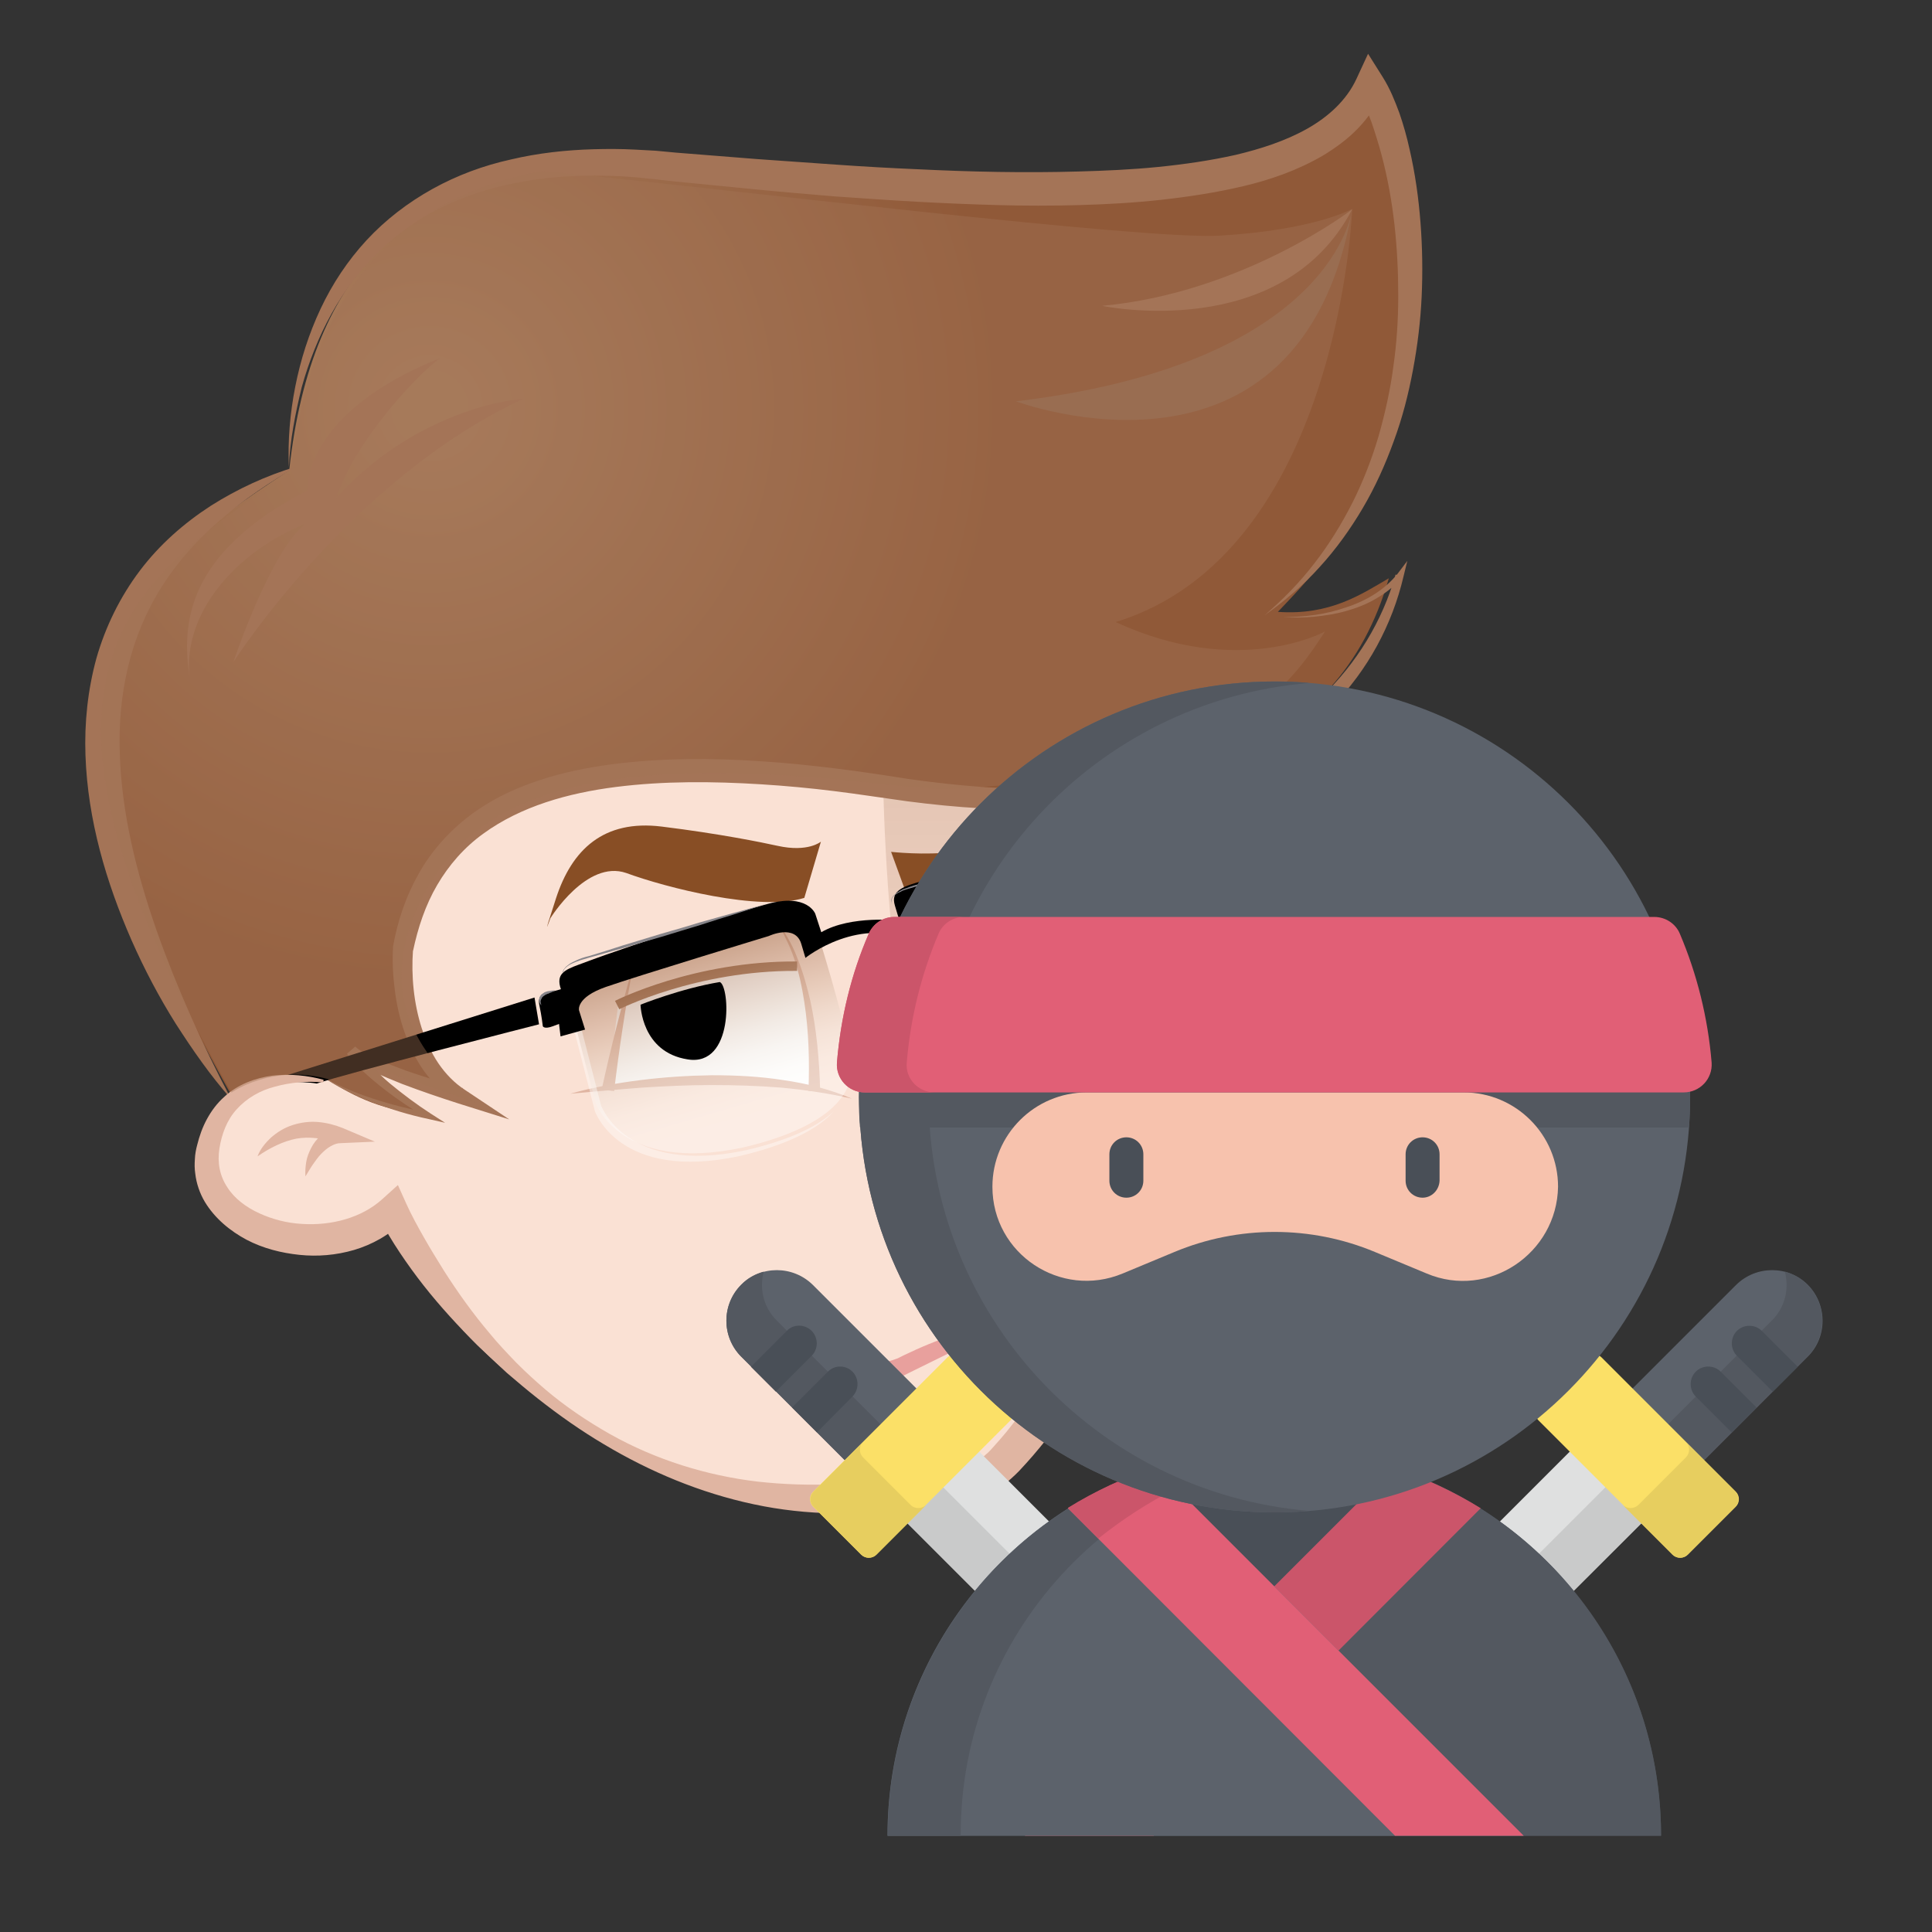 <?xml version="1.0" encoding="utf-8"?>
<!-- Generator: Adobe Illustrator 25.1.0, SVG Export Plug-In . SVG Version: 6.00 Build 0)  -->
<svg version="1.1" id="Layer_1" xmlns="http://www.w3.org/2000/svg" xmlns:xlink="http://www.w3.org/1999/xlink" x="0px" y="0px"
	 viewBox="0 0 512 512" enable-background="new 0 0 512 512" xml:space="preserve">
<rect x="0" y="0" width="512" height="512" fill="#333333" stroke="none"/>
<g id="Group-50" transform="translate(5.85, 0.65)">
	<g id="vetor-_x28_enviar_x29_-01">
		<path id="Shape" fill="#FAE1D4" d="M116.9,351.9c0,0,26.1,28.4,54.5,37.3c0,0,48.3,19.5,83.9,0.6c28.7-36.8,42.7-55.7,49-76.8
			c6.3-21,7.8-44.3-4.8-53.1c-1-17.2-4-32.8-4-32.8l-1.9-19c0,0-40.1,5.3-85.8-4.2c-45.8-9.5-101.1,10.2-106.8,39
			c-1.1,14,0,35.3,11.8,44c-11.1-2.7-24-7.6-24-7.6s14.8,14,18.1,14.8c-12.7-1.9-26.8-9.1-26.8-9.1s-32-3.8-32,23.9
			c0,27.7,42.6,21.4,49,11.2C102.4,330.7,116.9,351.9,116.9,351.9z"/>
		
			<linearGradient id="Shape_38_" gradientUnits="userSpaceOnUse" x1="460.885" y1="-2.591" x2="460.885" y2="-4.244" gradientTransform="matrix(48.921 0 0 110.118 -22278.365 675.213)">
			<stop  offset="0" style="stop-color:#A97E5E;stop-opacity:0"/>
			<stop  offset="7.280000e-02" style="stop-color:#A77B5B;stop-opacity:7.280000e-02"/>
			<stop  offset="0.668" style="stop-color:#976241;stop-opacity:0.668"/>
			<stop  offset="1" style="stop-color:#905938"/>
		</linearGradient>
		<path id="Shape_1_" opacity="0.2" fill="url(#Shape_38_)" enable-background="new    " d="M304.2,313.8
			c6.4-21.1,7.9-44.5-4.8-53.3c-1-17.3-4-32.9-4-32.9l-1.9-19c0,0-28.6,3.8-65.3-0.7c0.5,18.7,2.3,54.6,8.7,75.3
			c8.9,28.9,16.4,47.5,16.4,47.5s-9.2,8.6-8.6,12.1c11.1,0.3,11.2,5.1,11.2,5.1s0.9,2.2-1.3,4.2c4.6,3.4,5.4,8.4,2.3,11
			c-3.1,2.7-5.3,10.7-5.6,13.3c-0.4,2.7,2.2,11.4,2.2,11.4l2.2,2.1C284.1,353.6,297.9,334.7,304.2,313.8z"/>
		
			<radialGradient id="Shape_39_" cx="465.803" cy="-2.784" r="0.923" gradientTransform="matrix(163.925 0 0 163.925 -76248.695 563.867)" gradientUnits="userSpaceOnUse">
			<stop  offset="5.520000e-02" style="stop-color:#A97E5E"/>
			<stop  offset="1" style="stop-color:#905938"/>
		</radialGradient>
		<path id="Shape_2_" fill="url(#Shape_39_)" d="M55.7,290c0,0,16.5-8.8,24.9-4.8c7.6,5,15.5,8.7,26.9,9.4
			c-9.3-6.1-14.3-12.3-14.3-12.3s24.7,8.2,26.6,9.1c-11-9.5-27.2-25-15.4-51.6c11.8-26.7,38.6-42.7,119.5-33.5s125-7.2,138.3-53.7
			c-7.2,4.2-15.6,9.9-29.4,8.9c13.7-14.5,52.2-51.8,24.8-137.7C340.4,40.6,308,54.3,247.2,48.7c-60.9-5.5-164.7-35-176.4,75.3
			C24.2,154.4-6,180.7,55.7,290z"/>
		<path id="Shape_3_" fill="#A47457" d="M55.4,290.6c-5.5-6.2-10.2-13-14.7-20c-4.4-7-8.3-14.4-11.7-22.1
			c-6.7-15.3-11.6-31.8-12.2-49c-0.3-8.6,0.6-17.3,2.9-25.7c2.4-8.4,6.3-16.3,11.5-23.2S42.9,138,50,133.4c7.1-4.5,14.7-8,22.7-10.4
			c-7.1,4.2-13.9,8.7-20,14c-6.1,5.2-11.4,11.1-15.6,17.7c-4.2,6.6-7.2,13.8-9,21.3s-2.5,15.3-2.2,23.2c0.5,15.7,4.4,31.4,9.7,46.6
			C41,261.1,47.7,276,55.4,290.6z"/>
		<path id="Shape_4_" fill="#A47457" d="M70.7,123.2c-0.3-7.1,0.3-14.3,1.7-21.4c1.4-7.1,3.6-14,6.7-20.6S86.3,68.4,91.3,63
			s11-10,17.5-13.6c6.5-3.6,13.5-6.2,20.8-7.8c7.2-1.7,14.6-2.5,21.9-2.7c3.7-0.1,7.3-0.1,11,0.1c1.8,0.1,3.7,0.2,5.5,0.3l5.3,0.5
			l21.4,1.7c7.1,0.5,14.2,1,21.3,1.5s14.2,0.9,21.3,1.2c14.2,0.7,28.4,1,42.6,0.6c7.1-0.2,14.1-0.5,21.1-1.2s13.9-1.7,20.6-3.2
			c6.7-1.6,13.2-3.7,18.9-6.9c5.7-3.2,10.5-7.6,13.1-13.2l3.1-6.7l3.9,6.2c2,3.2,3.2,6.3,4.4,9.5c1.1,3.2,2,6.4,2.7,9.6
			c1.5,6.5,2.4,13,2.9,19.5s0.6,13.1,0.3,19.6c-0.3,6.5-1.1,13-2.3,19.4c-1.2,6.4-2.8,12.7-5.1,18.9c-2.2,6.1-4.9,12.1-8.2,17.7
			c-3.3,5.6-7.1,10.9-11.5,15.7c-4.3,4.8-9.3,9-14.5,12.7c2.4-2.1,4.8-4.3,7-6.6s4.3-4.7,6.2-7.2c3.9-5,7.2-10.4,10.1-16.1
			c2.8-5.6,5.1-11.5,6.9-17.6c1.7-6,3.1-12.2,3.9-18.4c0.9-6.2,1.3-12.5,1.3-18.8s-0.3-12.5-1-18.8c-0.7-6.2-1.8-12.4-3.4-18.4
			c-0.8-3-1.7-5.9-2.7-8.8c-1-2.8-2.3-5.6-3.8-7.8l7-0.5c-1.7,3.7-4,7.1-6.8,10s-6,5.2-9.3,7.2c-6.7,3.9-13.9,6.4-21.1,8.1
			s-14.5,2.8-21.7,3.6c-7.3,0.8-14.5,1.2-21.7,1.4s-14.5,0.2-21.7,0c-7.2-0.2-14.4-0.5-21.6-0.9c-7.2-0.4-14.3-0.9-21.5-1.4
			c-7.2-0.6-14.3-1.2-21.4-1.9l-21.4-2.1l-5.3-0.6c-1.7-0.1-3.5-0.4-5.2-0.5c-3.5-0.3-7-0.4-10.4-0.4c-7,0-13.9,0.5-20.7,1.9
			c-6.8,1.3-13.4,3.4-19.6,6.4s-11.9,7-16.8,11.8c-5,4.8-9.2,10.4-12.6,16.5s-6,12.7-7.9,19.5C72.4,109,71,116,70.7,123.2z"/>
		<path id="Shape_5_" fill="#884E25" d="M290.4,208.6l5.7,36.6l3.1,16.4c0,0,9-27.9,7.7-55.8C297.8,207.6,290.4,208.6,290.4,208.6z"
			/>
		<path id="Shape_6_" fill="#FFFFFF" d="M250.3,256.4l-1.4,13.5c0,0,30-14.2,41.5-13.7c-2.4-7.9-5.8-16.2-5.8-16.2
			s-8.1-5.2-33.4,6.9C250.9,252.5,250.3,256.4,250.3,256.4z"/>
		<path id="Shape_7_" fill="#FFFFFF" d="M155.7,287.9c0,0,29.7-4.5,53.9,0.6c-0.4-10.8-1.4-28.9-4.2-33.1c-4.6,0.4-23,0.5-47.5,10.7
			C156.5,276.9,155.7,287.9,155.7,287.9z"/>
		<path id="Shape_8_" fill="#A47457" d="M334.2,162.9c2.8,0,5.7-0.2,8.5-0.6c2.8-0.4,5.6-1.1,8.2-2c5.3-1.7,10.3-4.7,13.7-9l2.5-3.3
			l-1,4.1c-3,12.8-9.5,24.9-18.9,34.4c-4.7,4.8-10,8.9-15.7,12.3c-5.7,3.4-11.9,6.1-18.2,8.3c-12.7,4.3-26,6.2-39.2,6.7
			s-26.5-0.4-39.5-2.1c-6.6-0.9-12.9-1.9-19.4-2.7c-6.4-0.8-12.9-1.4-19.3-1.8c-12.9-0.8-25.8-0.9-38.5,0.7
			c-12.6,1.6-25.2,5.1-35.2,12.4c-5,3.6-9.1,8.3-12.2,13.6s-5.1,11.3-6.4,17.5v-0.3c-0.5,6.9,0.2,14.1,2.3,20.7
			c1.1,3.3,2.5,6.5,4.4,9.3s4.3,5.3,7.1,7.1l11.7,7.8l-13.4-4.2c-5-1.6-10-3.3-15-5.2c-2.5-1-4.9-2-7.4-3.1
			c-1.2-0.6-2.4-1.2-3.6-1.9c-1.2-0.7-2.4-1.5-3.5-2.6l2.2-1.9c2.5,3.5,5.7,6.6,9.1,9.4s7,5.5,10.7,7.9l3.9,2.5l-4.4-1
			c-5.2-1.1-10.1-2.6-15-4.5c-4.8-1.9-9.6-4.2-13.8-7.2c4.4,2.7,9.2,4.7,14.1,6.3c4.9,1.6,9.9,2.9,15,3.7l-0.6,1.5
			c-3.9-2.3-7.7-4.8-11.3-7.6c-3.6-2.8-7.1-5.8-10-9.5l2.2-1.9c0.7,0.7,1.8,1.4,2.9,2s2.2,1.1,3.4,1.6c2.4,1,4.8,1.9,7.2,2.8
			c4.9,1.7,9.9,3.2,15,4.6l-1.7,3.6c-3.4-2.1-6.2-4.9-8.5-8c-2.3-3.2-3.9-6.7-5.2-10.3c-1.3-3.6-2.1-7.3-2.6-11.1
			c-0.5-3.8-0.7-7.5-0.5-11.4v-0.1v-0.2c1.2-6.6,3.3-13.1,6.7-19.1c3.3-6,8-11.3,13.5-15.5s11.7-7.2,18.1-9.3
			c6.4-2.2,13-3.5,19.6-4.4c13.2-1.7,26.5-1.7,39.7-0.8c6.6,0.4,13.1,1.1,19.7,1.9c6.5,0.8,13.1,1.8,19.4,2.8
			c12.8,1.8,25.7,2.9,38.6,2.6c12.8-0.3,25.7-1.9,37.9-5.7c12.2-3.8,23.7-9.9,32.9-18.7c9.2-8.8,16.1-20,19.6-32.4l1.6,0.8
			c-1.9,2.3-4.2,4.1-6.8,5.6c-2.5,1.5-5.2,2.5-8,3.3s-5.6,1.2-8.5,1.5C339.9,163,337,163.1,334.2,162.9z"/>
		<path id="Shape_9_" fill="#E0B5A2" d="M62.4,305.8c0.7-1.9,2-3.5,3.6-5c1.6-1.4,3.5-2.6,5.7-3.3c2.2-0.7,4.5-1,6.8-0.8
			s4.5,0.8,6.5,1.6l8.5,3.6l-9.1,0.4c-0.9,0-1.7,0.3-2.6,0.8s-1.7,1.2-2.5,2s-1.5,1.8-2.2,2.8s-1.3,2.1-2,3.2
			c-0.1-1.3,0-2.5,0.2-3.8s0.7-2.5,1.3-3.7c0.6-1.2,1.5-2.4,2.7-3.4s2.8-1.8,4.5-2l-0.6,4c-3.5-1.2-7-1.7-10.5-1.1
			C69.2,301.8,65.7,303.5,62.4,305.8z"/>
		<path id="Shape_10_" fill="#E8A09D" d="M207.5,356.5c4.6,1.6,9.1,2.9,13.6,3.6c2.2,0.3,4.5,0.5,6.6,0.3c1-0.1,2.1-0.3,3-0.6
			c0.5-0.2,0.9-0.3,1.4-0.5l1.6-0.8c4.4-2.1,8.8-4,13.4-5.4c2.3-0.8,4.6-1.4,7-1.9c1.2-0.2,2.4-0.4,3.6-0.5s2.5-0.1,3.7,0.2
			c-2.4,0.5-4.5,1.6-6.6,2.6c-2.2,1-4.3,2.1-6.4,3.1c-4.3,2.1-8.5,4.2-12.8,6.3l-1.6,0.8c-0.6,0.3-1.3,0.6-2,0.7
			c-1.3,0.4-2.7,0.6-4,0.6c-2.6,0.1-5.2-0.4-7.6-1.2C215.5,362.3,211.2,359.8,207.5,356.5z"/>
		<path id="Shape_11_" fill="#E8A09D" d="M201.3,360.9c-0.2-2.1,0.4-4.3,1.5-6.1c1.1-1.8,2.8-3.2,4.7-3.8c1.8-0.6,3.8-0.6,5.5-0.2
			c1.8,0.4,3.4,1.2,4.9,2.5c-1.8,0.1-3.4,0-5,0.1s-3.1,0.3-4.5,0.8C205.5,355.2,203.2,357.4,201.3,360.9z"/>
		<path id="Shape_12_" d="M137,270.8l-1.2-7.1l-71.4,22.4c0,0,9.9-0.3,13.7,0.4C85.6,283.9,137,270.8,137,270.8z"/>
		<path id="Shape_13_" fill="#E0B5A2" d="M79.8,286.2c-4.3-0.4-8.7,0-12.7,1.1c-4,1-7.6,3.1-10.2,6c-2.6,2.8-4,6.6-4.6,10.4
			s0.1,7.3,2.1,10.3c1.9,3,5,5.3,8.5,6.9c3.5,1.6,7.4,2.6,11.3,2.8c7.8,0.5,15.8-1.6,21.3-6.6l4.1-3.7l2.2,4.9c1.3,2.9,3,6,4.7,9
			s3.5,5.9,5.3,8.8c3.7,5.8,7.7,11.4,12.2,16.7c2.2,2.7,4.6,5.2,7,7.7c2.5,2.5,5,4.8,7.7,7.1c5.3,4.5,11.1,8.4,17.1,11.8
			c12.1,6.8,25.6,11,39.2,12.6c13.6,1.5,27.4,0.9,40.8-1.7c3.3-0.6,6.7-1.4,10-2.3c1.7-0.4,3.3-0.9,4.9-1.4l2.5-0.7l1.2-0.4l0.6-0.2
			h0.1c0.4-0.1-0.5,0.2-0.3,0.1l0.2-0.1c-0.1,0-0.4,0.2-0.4,0.2l0.5-0.4c0.2-0.2,0.5-0.5,0.8-0.7c0.5-0.5,1.1-1.1,1.6-1.7
			c1.1-1.2,2.2-2.5,3.3-3.8c2.1-2.6,4.2-5.3,6.3-8.1c8.2-11,15.9-22.6,22.7-34.5c6.8-12,12.8-24.4,16.5-37.5
			c1.7-6.5,2.9-13.3,2.4-19.9c-0.4-6.7-2.8-13.3-7.5-18.4l0.6-0.7c2.8,2.2,5.2,5,7,8.2s3,6.7,3.7,10.3c1.4,7.3,0.9,14.7-0.4,21.8
			c-1.2,7.1-3.4,14.1-5.9,20.8c-2.5,6.7-5.5,13.2-8.7,19.6c-6.5,12.7-14.1,24.8-22.8,36.2c-2.2,2.8-4.4,5.6-6.8,8.4
			c-1.2,1.4-2.4,2.7-3.7,4.1c-0.7,0.7-1.3,1.3-2.1,2c-0.4,0.3-0.7,0.7-1.2,1c-0.4,0.4-0.9,0.7-1.6,1.2c-0.1,0.1-0.6,0.3-0.9,0.5
			l-0.2,0.1c0.1,0-0.9,0.3-0.5,0.2h-0.1l-0.7,0.2l-1.3,0.4l-2.6,0.7c-1.7,0.5-3.5,0.9-5.3,1.3c-3.5,0.8-7.1,1.5-10.7,2
			c-7.2,1.1-14.4,1.7-21.6,1.6c-7.2-0.1-14.5-0.9-21.5-2.4c-14.1-3-27.5-8.6-39.7-15.9c-6.1-3.6-11.9-7.7-17.5-12.1
			c-2.8-2.2-5.5-4.5-8.2-6.8c-2.6-2.4-5.2-4.8-7.8-7.3c-5-5-9.9-10.3-14.3-15.9c-2.2-2.8-4.3-5.7-6.3-8.7s-3.8-6-5.6-9.4l6.3,1.2
			c-3.5,3.6-8.1,6.1-12.8,7.5c-4.8,1.4-9.7,1.8-14.5,1.3s-9.6-1.7-14-4c-4.3-2.3-8.4-5.6-11.1-10.1c-1.3-2.2-2.2-4.8-2.5-7.4
			c-0.2-1.3-0.2-2.6-0.1-3.9c0-0.6,0.1-1.2,0.2-1.9l0.2-1l0.2-0.8c0.6-2.4,1.4-4.7,2.6-6.9c1.2-2.2,2.7-4.2,4.5-5.8
			c3.6-3.4,8.4-5.1,12.9-5.7c4.6-0.5,9.1-0.1,13.5,1.1L79.8,286.2z"/>
		<path id="Shape_14_" fill="#E0B5A2" d="M161.9,255.4c-2,11-3.7,22-5,33.1l-3.3-0.4C156,277.1,158.8,266.2,161.9,255.4z"/>
		<path id="Shape_15_" fill="#E0B5A2" d="M145.3,289.2c6-1.7,12.2-2.8,18.5-3.6c6.3-0.8,12.6-1.2,19-1.3c6.4,0,12.7,0.3,19,1.3
			c6.3,0.9,12.5,2.5,18.1,4.9c-6.1-1.4-12.3-2.3-18.5-2.9c-6.2-0.5-12.4-0.7-18.7-0.7c-6.2,0-12.5,0.3-18.7,0.7
			C157.8,288.1,151.6,288.6,145.3,289.2z"/>
		<path id="Shape_16_" fill="#E0B5A2" d="M199.2,243c1.5,1.3,2.6,3,3.6,4.7s1.9,3.5,2.6,5.4c1.5,3.7,2.6,7.6,3.5,11.5
			c1.7,7.8,2.4,15.9,2.6,23.9h-3.1c0.3-7.9,0.1-15.8-1.1-23.6c-0.6-3.9-1.4-7.8-2.7-11.5c-0.6-1.9-1.4-3.7-2.3-5.5
			C201.6,246.2,200.6,244.5,199.2,243z"/>
		<path id="Shape_17_" fill="none" stroke="#A47457" stroke-width="2.5" stroke-miterlimit="20" d="M205.4,255.4
			c-27-0.2-47.7,10.3-47.7,10.3"/>
		<path id="Shape_18_" fill="#E0B5A2" d="M232.3,337c0,0,17.7-7.1,20-7.1s-1.3,0.9-3,4.5s-1.7,7.6-4.6,7.9
			C241.7,342.5,233.7,337.1,232.3,337z"/>
		
			<linearGradient id="Shape_40_" gradientUnits="userSpaceOnUse" x1="459.724" y1="-10.598" x2="459.272" y2="-11.888" gradientTransform="matrix(45.158 0 0 37.54 -20566.271 696.502)">
			<stop  offset="0" style="stop-color:#FFFFFF"/>
			<stop  offset="0.132" style="stop-color:#FEFEFD"/>
			<stop  offset="0.255" style="stop-color:#F9F6F2"/>
			<stop  offset="0.376" style="stop-color:#EEE5DD"/>
			<stop  offset="0.494" style="stop-color:#DFCCBD"/>
			<stop  offset="0.61" style="stop-color:#CDAD96"/>
			<stop  offset="0.726" style="stop-color:#B78B70"/>
			<stop  offset="0.84" style="stop-color:#9D6948"/>
			<stop  offset="0.952" style="stop-color:#83461E"/>
			<stop  offset="0.963" style="stop-color:#804219"/>
		</linearGradient>
		<path id="Shape_19_" opacity="0.4" fill="url(#Shape_40_)" enable-background="new    " d="M145.3,265.9l6.7,25.7
			c0,0,6.5,18.7,38.8,11.9c19.1-4.4,30.6-12.3,28.9-23.3c-1.7-11-9.2-34.6-9.2-34.6l-8.2-2.6l-6.5,1.3l-48.2,15.3L145.3,265.9z"/>
		<path id="Shape_20_" fill="#884E25" d="M207.3,237.3l4.4-14.9c0,0-3.4,2.9-11.5,1.1c-4.1-0.9-15.3-3.2-30.7-5.1
			c-15.4-1.9-23.8,6.1-28,19s-1.5,5.3-1.5,5.3s9.6-15.6,20.1-12C170.4,234.5,195.5,241,207.3,237.3z"/>
		<path id="Shape_21_" fill="#884E25" d="M233.8,234.7l-3.5-9.6c0,0,8.9,1,16.7,0c6.7-0.8,34.1-3.9,37.2-4.8l-1.6,3.9L233.8,234.7z"
			/>
		
			<linearGradient id="Shape_41_" gradientUnits="userSpaceOnUse" x1="464.448" y1="-9.995" x2="464.25" y2="-11.205" gradientTransform="matrix(91.57 0 0 40.043 -42301.145 695.237)">
			<stop  offset="0" style="stop-color:#FFFFFF"/>
			<stop  offset="0.929" style="stop-color:#FFFFFF"/>
			<stop  offset="0.963" style="stop-color:#FFFFFF"/>
		</linearGradient>
		<path id="Shape_22_" opacity="0.4" fill="url(#Shape_41_)" enable-background="new    " d="M153.4,292.2l-6.6-25.8l1.8-5.1
			l-1.1,0.4l-2.3,6.3l6.6,25.8c0,0,6.4,18.8,38.4,11.9c11.5-2.7,20.2-6.6,24.9-11.8c-4.9,4.5-13,7.9-23.4,10.3
			C159.9,310.9,153.4,292.2,153.4,292.2z M264.8,283.3c-18.4,2.7-22.5-13.3-22.5-13.3l-7.4-29c-0.6,0.3-1.1,0.5-1.7,0.8l7.6,29.7
			c0,0,4.2,15.9,22.5,13.3c13.5-2,27.3-4.2,33.3-11.2C289.9,279.4,277.3,281.5,264.8,283.3z"/>
		<path id="Shape_23_" fill="#CCA593" d="M253.1,232.7c0,0-0.3,2.4-0.8,6.1c-0.1,0.9-0.3,1.9-0.3,3c-0.1,1.1-0.2,2.2-0.2,3.3
			c-0.2,2.3-0.3,4.8-0.5,7.2c-0.7,9.8-1.4,19.6-1.4,19.6l-2.9-0.3c0,0,1.5-9.8,2.9-19.6c0.4-2.4,0.7-4.9,1.1-7.2
			c0.2-1.1,0.3-2.2,0.5-3.3c0.1-1.1,0.4-2,0.5-2.9C252.6,235.1,253.1,232.7,253.1,232.7z"/>
		<path id="Shape_24_" fill="#CCA593" d="M275.9,228.5c0,0,1.1,1.6,2.7,4.1c0.8,1.2,1.6,2.7,2.6,4.3c0.4,0.8,0.9,1.6,1.4,2.5
			s1,1.7,1.4,2.6c0.9,1.8,1.8,3.5,2.6,5.2c0.4,0.8,0.8,1.7,1.1,2.4c0.3,0.8,0.7,1.5,1,2.2c1.1,2.8,1.8,4.7,1.8,4.7l-2.9,0.9
			c0,0-0.5-1.9-1.3-4.7c-0.2-0.7-0.5-1.4-0.7-2.2c-0.3-0.8-0.6-1.6-0.9-2.5c-0.6-1.7-1.4-3.5-2.1-5.4c-0.3-0.9-0.8-1.8-1.1-2.7
			c-0.4-0.9-0.8-1.8-1.1-2.6c-0.8-1.7-1.5-3.2-2.2-4.5C276.8,230.3,275.9,228.5,275.9,228.5z"/>
		<path id="Shape_25_" fill="#CCA593" d="M240.6,274c0,0,2.9-2.2,7.7-5c2.4-1.4,5.1-2.9,8.2-4.4c1.5-0.7,3.1-1.5,4.8-2.2
			c1.6-0.7,3.3-1.4,5-2.1s3.4-1.3,5.1-1.8c1.7-0.6,3.4-1,5.1-1.5c1.7-0.4,3.3-0.8,4.8-1c0.8-0.1,1.5-0.2,2.3-0.3
			c0.7,0,1.5-0.1,2.2-0.1c1.4-0.1,2.7,0,3.8,0.2c1.1,0.1,2.1,0.4,2.9,0.7c0.8,0.3,1.3,0.6,1.7,0.9c0.3,0.3,0.5,0.4,0.5,0.4
			s-0.2-0.1-0.6-0.2c-0.4-0.2-1-0.3-1.7-0.5c-0.8-0.1-1.7-0.2-2.7-0.1c-1.1,0-2.3,0.2-3.6,0.4c-1.3,0.2-2.7,0.6-4.2,1
			s-3,0.9-4.6,1.4c-3.2,1.1-6.5,2.3-9.8,3.6c-1.7,0.6-3.3,1.3-5,2c-1.6,0.7-3.2,1.3-4.8,2c-3.1,1.3-6,2.5-8.5,3.5
			C244,272.7,240.6,274,240.6,274z"/>
		<path id="Shape_26_" opacity="0.4" fill="#A47457" enable-background="new    " d="M243.7,208.5c76.7-3.2,92.1-27.4,101.6-41.8
			c0,0-22.8,12.6-55.5-2.5c59.3-18.2,62.7-109.5,62.7-109.5s-9.8,5.6-35.1,7.1C297.7,63,186.8,49.5,137.9,44.6
			c-33.6,6.4-61,26.9-66.7,80.1C24.6,155-6.3,180.1,55.5,288.9c0,0,10.6-7.6,25.5-3.6c7.6,4.9,15.5,8.6,26.9,9.4
			c-9.3-6.1-14.4-12.2-14.4-12.2s24.7,8.2,26.6,9.1c-11-9.5-27.2-24.9-15.4-51.4s38.6-42.5,119.6-33.4
			C231.1,207.5,237.5,208.1,243.7,208.5z"/>
		<path id="Shape_27_" d="M163.9,265.6c0,0,0.2,12.6,12.5,14.5c12.3,2,11.2-19.5,8.5-20.5C174.6,261.3,163.9,265.6,163.9,265.6z"/>
		
			<linearGradient id="Shape_42_" gradientUnits="userSpaceOnUse" x1="459.411" y1="-12.166" x2="459.036" y2="-13.381" gradientTransform="matrix(40.14 0 0 33.786 -18163.856 687.739)">
			<stop  offset="0" style="stop-color:#FFFFFF"/>
			<stop  offset="0.132" style="stop-color:#FEFEFD"/>
			<stop  offset="0.255" style="stop-color:#F9F6F2"/>
			<stop  offset="0.376" style="stop-color:#EEE5DD"/>
			<stop  offset="0.494" style="stop-color:#DFCCBD"/>
			<stop  offset="0.61" style="stop-color:#CDAD96"/>
			<stop  offset="0.726" style="stop-color:#B78B70"/>
			<stop  offset="0.84" style="stop-color:#9D6948"/>
			<stop  offset="0.952" style="stop-color:#83461E"/>
			<stop  offset="0.963" style="stop-color:#804219"/>
		</linearGradient>
		<path id="Shape_28_" opacity="0.4" fill="url(#Shape_42_)" enable-background="new    " d="M232.3,240.4l7.5,30.2
			c0,0,4.1,16.2,22.4,13.5s36.9-6,36.4-21c-0.6-15-1.5-27.3-1.5-27.3l-3.2-6.9C293.9,228.9,261.3,225.6,232.3,240.4z"/>
		<path id="Shape_29_" d="M142.8,261.5l-4.4,1.2c0,0-1.9,0.4-1.3,3.1c0.6,2.8,0.9,5.5,0.9,5.5s0.3,0.9,2.7,0
			c1.6-0.6,1.6-0.6,1.6-0.6l0.4,3.3l6.5-1.8l-1.6-5.1c0,0-0.9-3.4,7.1-6.2c8-2.8,43.2-13.5,43.2-13.5s7-3.3,8.6,2.1
			c1.1,3.7,1.1,3.7,1.1,3.7s14.5-11.7,29.7-4c-1.1-5-1.1-5-1.1-5s-1.3-3.1,5.9-5.2c7.2-2.1,30.6-10.8,53.8-6.9
			c2.1,4.4,2.9,6.7,2.9,6.7l2.9-1l-1-3l3.6-0.9c0,0,1.2-0.6,0.5-2.9c-0.8-2.3-1.4-4.4-1.4-4.4s-0.8-2-4.5-0.7
			c-1.7-2.4-1.7-2.4-1.7-2.4s-2.3-1.6-6.8-1.2c-4.5,0.4-23.6,2.2-51.4,10.4c-5.4,1.5-8.9,2.6-7.7,6.6s1.2,4,1.2,4
			s-12.8-1.5-20.7,3.1c-1.6-4.9-1.6-4.9-1.6-4.9s-2.1-5.5-12.6-2.6s-31.7,9.2-50.1,16.1C143.7,256.4,141.4,257.5,142.8,261.5z"/>
		<path id="Shape_30_" fill="#87858A" d="M230.4,238.9c0,0-0.2-0.2-0.1-0.8c0-0.5,0.3-1.2,1.1-1.8c0.2-0.1,0.4-0.3,0.6-0.5
			c0.2-0.1,0.5-0.2,0.7-0.4c0.3-0.1,0.5-0.3,0.8-0.4c0.3-0.1,0.6-0.2,0.9-0.3c1.2-0.5,2.6-0.9,4.1-1.3c3-1,6.5-2.1,10.4-3.1
			c1.9-0.5,3.9-1,5.9-1.5s4.1-0.9,6.2-1.4c2.1-0.4,4.1-0.9,6.2-1.1c2.1-0.3,4.1-0.6,6.1-0.9c2-0.3,3.9-0.4,5.7-0.5
			c1.8-0.1,3.5-0.3,5.1-0.4c1.6-0.1,3,0,4.3,0s2.4,0,3.3,0c1.8,0,2.9,0,2.9,0s-4.2,0.1-10.5,0.4c-1.6,0.2-3.3,0.3-5.1,0.5
			c-1.8,0.2-3.7,0.3-5.7,0.6s-4,0.6-6,0.9c-2.1,0.3-4.1,0.8-6.2,1.2s-4.1,0.8-6.1,1.3s-4,1-5.9,1.5s-3.8,1-5.5,1.5s-3.4,1-4.9,1.4
			s-2.9,0.8-4.2,1.2c-0.3,0.1-0.6,0.2-0.9,0.3c-0.3,0.1-0.5,0.2-0.8,0.4c-0.2,0.1-0.5,0.2-0.7,0.3c-0.2,0.2-0.4,0.3-0.6,0.4
			c-0.8,0.5-1.1,1.2-1.1,1.7C230.2,238.6,230.4,238.9,230.4,238.9z"/>
		<path id="Shape_31_" fill="#A47457" d="M75.6,129.3c0,0-1.5-20.4,35.3-35.1c-4.2,2.7-21.9,20.3-27.7,37.2
			c17.3-19.3,39.3-25.5,49.7-26.4C87,126.3,56,174.8,56,174.8s9.7-29.1,19-36.6c-18,7.2-32.6,23.5-30.6,40.7
			C42.3,164.9,43.2,146.1,75.6,129.3z"/>
		<path id="Shape_32_" fill="#A47457" d="M286.2,80.4c0,0,47.7,10.1,66.3-25.6C352.5,54.9,323.5,77,286.2,80.4z"/>
		<path id="Shape_33_" fill="#996D51" d="M263.4,105.7c0,0,75.4,28.4,89.1-50.9C352.5,54.9,347.9,95.6,263.4,105.7z"/>
		<path id="Shape_34_" fill="#87858A" d="M137.6,265.8c0,0-0.3-0.3-0.5-0.9c0-0.2,0-0.4-0.1-0.5c0-0.2,0.1-0.4,0.1-0.6
			s0.2-0.4,0.3-0.6s0.3-0.4,0.5-0.5l0.6-0.4c0.2-0.1,0.4-0.1,0.6-0.2c0.2-0.1,0.4-0.1,0.6-0.1c0.2,0,0.3-0.1,0.5-0.1
			c0.6-0.1,1-0.1,1-0.1s-0.3,0.3-0.9,0.5c-0.1,0.1-0.3,0.1-0.5,0.2c-0.1,0.1-0.3,0.2-0.5,0.2c-0.2,0.1-0.3,0.2-0.5,0.2l-0.4,0.3
			c-0.2,0.1-0.3,0.2-0.4,0.3c-0.1,0.1-0.2,0.2-0.3,0.4c0,0.1-0.1,0.3-0.2,0.4c0,0.2-0.1,0.3-0.1,0.4
			C137.5,265.3,137.6,265.8,137.6,265.8z"/>
		<path id="Shape_35_" fill="#87858A" d="M143.3,257.5c0,0-0.1-0.2,0-0.6c0-0.2,0.1-0.4,0.3-0.7c0.2-0.2,0.4-0.6,0.7-0.8
			s0.6-0.5,1.1-0.8c0.4-0.2,0.9-0.5,1.4-0.7c1-0.5,2.2-0.9,3.5-1.2c2.6-0.8,5.6-1.7,8.9-2.8c3.2-1,6.7-2,10.2-3.1c3.5-1,7-2,10.2-3
			c3.3-0.9,6.3-1.8,8.9-2.5c5.2-1.4,8.7-2.4,8.7-2.4s-3.4,1.1-8.6,2.8c-2.6,0.8-5.6,1.7-8.9,2.8c-3.2,1-6.7,2-10.2,3.1
			c-3.5,1-7,2-10.2,3c-3.3,0.9-6.3,1.8-8.9,2.5c-1.3,0.4-2.5,0.7-3.5,1.1c-1,0.4-1.9,0.8-2.5,1.3c-0.3,0.2-0.5,0.5-0.7,0.7
			c-0.1,0.3-0.3,0.5-0.3,0.7C143.2,257.3,143.3,257.5,143.3,257.5z"/>
		<path id="Shape_36_" d="M253.1,246.4c0,0,1.2,10.2,9.6,11.1c8.4,0.8,7.3-15,6.3-16.5C267.2,241.4,253.1,246.4,253.1,246.4z"/>
		<path id="Shape_37_" fill="none" stroke="#9A6E51" stroke-width="2.5" stroke-miterlimit="20" d="M251,247.2c0,0,24.1-12.1,33.2-7
			"/>
	</g>
</g>
<path fill="#5C626B" d="M251.2,376.3l-19,19l-35.8-35.8c-5.2-5.2-5.2-13.7,0-19c5.2-5.2,13.7-5.2,19,0L251.2,376.3z"/>
<path fill="#535860" d="M202.4,337c-2.2,0.6-4.3,1.7-6,3.5c-5.2,5.2-5.2,13.7,0,19l35.8,35.8l9.5-9.5L205.9,350
	C202.3,346.5,201.2,341.5,202.4,337z"/>
<path fill="#DFE0E0" d="M232.1,395.3l19-19l51.8,51.8l-19,19L232.1,395.3z"/>
<path fill="#C9CACA" d="M232.1,395.3l9.5-9.5l51.8,51.8l-9.5,9.5L232.1,395.3z"/>
<path fill="#FBE067" d="M267.8,376.4L232.2,412c-1.1,1.1-2.9,1.1-4,0l-12.7-12.7c-1.1-1.1-1.1-2.9,0-4l35.6-35.6
	c1.1-1.1,2.9-1.1,4,0l12.7,12.7C268.8,373.5,268.8,375.3,267.8,376.4z"/>
<path fill="#E7CE5F" d="M241.4,398.9l-12.7-12.7c-1.1-1.1-1.1-2.9,0-4l-13.1,13.1c-1.1,1.1-1.1,2.9,0,4l12.7,12.7
	c1.1,1.1,2.9,1.1,4,0l13.1-13.1C244.2,399.9,242.4,399.9,241.4,398.9z"/>
<path fill="#5C626B" d="M424.3,376.3l19,19l35.8-35.8c5.2-5.2,5.2-13.7,0-19c-5.2-5.2-13.7-5.2-19,0L424.3,376.3z"/>
<path fill="#535860" d="M473,337c2.2,0.6,4.3,1.7,6,3.5c5.2,5.2,5.2,13.7,0,19l-35.8,35.8l-9.5-9.5l35.8-35.8
	C473.1,346.5,474.2,341.5,473,337z"/>
<path fill="#DFE0E0" d="M391.5,447.1l-18.9-19l51.8-51.8l19,19L391.5,447.1z"/>
<path fill="#C9CACA" d="M382,437.6l51.8-51.8l9.5,9.5l-51.8,51.8L382,437.6z"/>
<path fill="#FBE067" d="M407.7,376.4l35.6,35.6c1.1,1.1,2.9,1.1,4,0l12.7-12.7c1.1-1.1,1.1-2.9,0-4l-35.6-35.6c-1.1-1.1-2.9-1.1-4,0
	l-12.7,12.7C406.6,373.5,406.6,375.3,407.7,376.4z"/>
<path fill="#E7CE5F" d="M434.1,398.9l12.7-12.7c1.1-1.1,1.1-2.9,0-4l13.1,13.1c1.1,1.1,1.1,2.9,0,4L447.2,412c-1.1,1.1-2.9,1.1-4,0
	l-13.1-13.1C431.3,399.9,433,399.9,434.1,398.9z"/>
<path fill="#494F57" d="M235.2,486.5c0-56.6,45.9-102.5,102.5-102.5s102.5,45.9,102.5,102.5H235.2z"/>
<path fill="#535860" d="M440.2,486.5H271.6l97.6-97.6C410.4,402.2,440.2,440.8,440.2,486.5z"/>
<path fill="#CB556A" d="M305.7,486.5h-34.1l97.6-97.6c8.2,2.7,16.1,6.4,23.2,10.8L305.7,486.5z"/>
<path fill="#5C626B" d="M235.2,486.5h168.6l-97.6-97.6C265.1,402.2,235.2,440.8,235.2,486.5z"/>
<path fill="#535860" d="M347.4,384.5c-3.1-0.3-6.4-0.5-9.6-0.5c-56.6,0-102.5,45.9-102.5,102.5h19.3
	C254.4,433.1,295.3,389.3,347.4,384.5z"/>
<path fill="#E15F76" d="M369.7,486.5h34.1l-97.6-97.6c-8.2,2.7-16.1,6.4-23.2,10.8L369.7,486.5z"/>
<path fill="#CB556A" d="M311.8,394.4l-5.6-5.6c-8.2,2.7-16.1,6.4-23.2,10.8l8.1,8.1C297.5,402.6,304.4,398.1,311.8,394.4z"/>
<path fill="#5C626B" d="M447.9,290.7c0,60.8-49.3,110.1-110.1,110.1s-110.1-49.3-110.1-110.1S277,180.6,337.8,180.6
	S447.9,229.8,447.9,290.7z"/>
<path fill="#535860" d="M246.1,290.7c0-57.7,44.4-105.1,100.9-109.7c-3-0.3-6.1-0.4-9.2-0.4c-60.8,0-110.1,49.3-110.1,110.1
	S277,400.8,337.8,400.8c3.1,0,6.2-0.1,9.2-0.4C290.5,395.7,246.1,348.4,246.1,290.7z"/>
<path fill="#535860" d="M227.6,290.7c0,2.7,0.1,5.4,0.3,8c0.4,0,0.9,0.1,1.3,0.1h217.1c0.4,0,0.9,0,1.3-0.1c0.2-2.7,0.3-5.3,0.3-8
	c0-8.4-0.9-16.5-2.7-24.4H230.3C228.5,274.1,227.6,282.3,227.6,290.7z"/>
<path fill="#F7C2AD" d="M378.1,337.5l-13.7-5.7c-17-7.1-36.2-7.1-53.2,0l-13.7,5.7c-16.4,6.8-34.5-5.2-34.5-23c0-13.8,11.2-25,25-25
	h99.9c13.8,0,25,11.2,25,25C412.6,332.2,394.5,344.4,378.1,337.5z"/>
<path fill="#E15F76" d="M229.1,289.5h217.1c4.3,0,7.7-3.6,7.4-7.9c-1-12-3.9-23.5-8.4-34.1c-1.1-2.7-3.8-4.5-6.8-4.5H237
	c-2.9,0-5.6,1.7-6.8,4.5c-4.6,10.6-7.4,22.1-8.4,34.1C221.5,285.8,224.8,289.5,229.1,289.5z"/>
<path fill="#CB556A" d="M240.3,281.6c1-12,3.9-23.5,8.4-34.1c1.1-2.7,3.8-4.5,6.8-4.5H237c-2.9,0-5.6,1.7-6.8,4.5
	c-4.6,10.6-7.4,22.1-8.4,34.1c-0.3,4.3,3.1,7.9,7.4,7.9h18.5C243.3,289.5,239.9,285.8,240.3,281.6z"/>
<g>
	<path fill="#494F57" d="M208.5,352.7l-9.5,9.5l6.6,6.6l9.5-9.5c1.8-1.8,1.8-4.8,0-6.6S210.3,350.8,208.5,352.7z"/>
	<path fill="#494F57" d="M219.4,363.5l-9.5,9.5l6.6,6.6l9.4-9.5c1.8-1.8,1.8-4.8,0-6.6C224.1,361.7,221.2,361.7,219.4,363.5z"/>
	<path fill="#494F57" d="M466.9,352.7c-1.8-1.8-4.8-1.8-6.6,0c-1.8,1.8-1.8,4.8,0,6.6l9.5,9.5l6.6-6.6L466.9,352.7z"/>
	<path fill="#494F57" d="M456,363.5c-1.8-1.8-4.8-1.8-6.6,0c-1.8,1.8-1.8,4.8,0,6.6l9.5,9.5l6.6-6.6L456,363.5z"/>
	<path fill="#494F57" d="M377,317.4c-2.5,0-4.5-2-4.5-4.5v-7c0-2.5,2-4.5,4.5-4.5s4.5,2,4.5,4.5v7
		C381.4,315.4,379.4,317.4,377,317.4z"/>
	<path fill="#494F57" d="M298.5,317.4c-2.5,0-4.5-2-4.5-4.5v-7c0-2.5,2-4.5,4.5-4.5s4.5,2,4.5,4.5v7
		C303,315.4,301,317.4,298.5,317.4z"/>
</g>
</svg>
